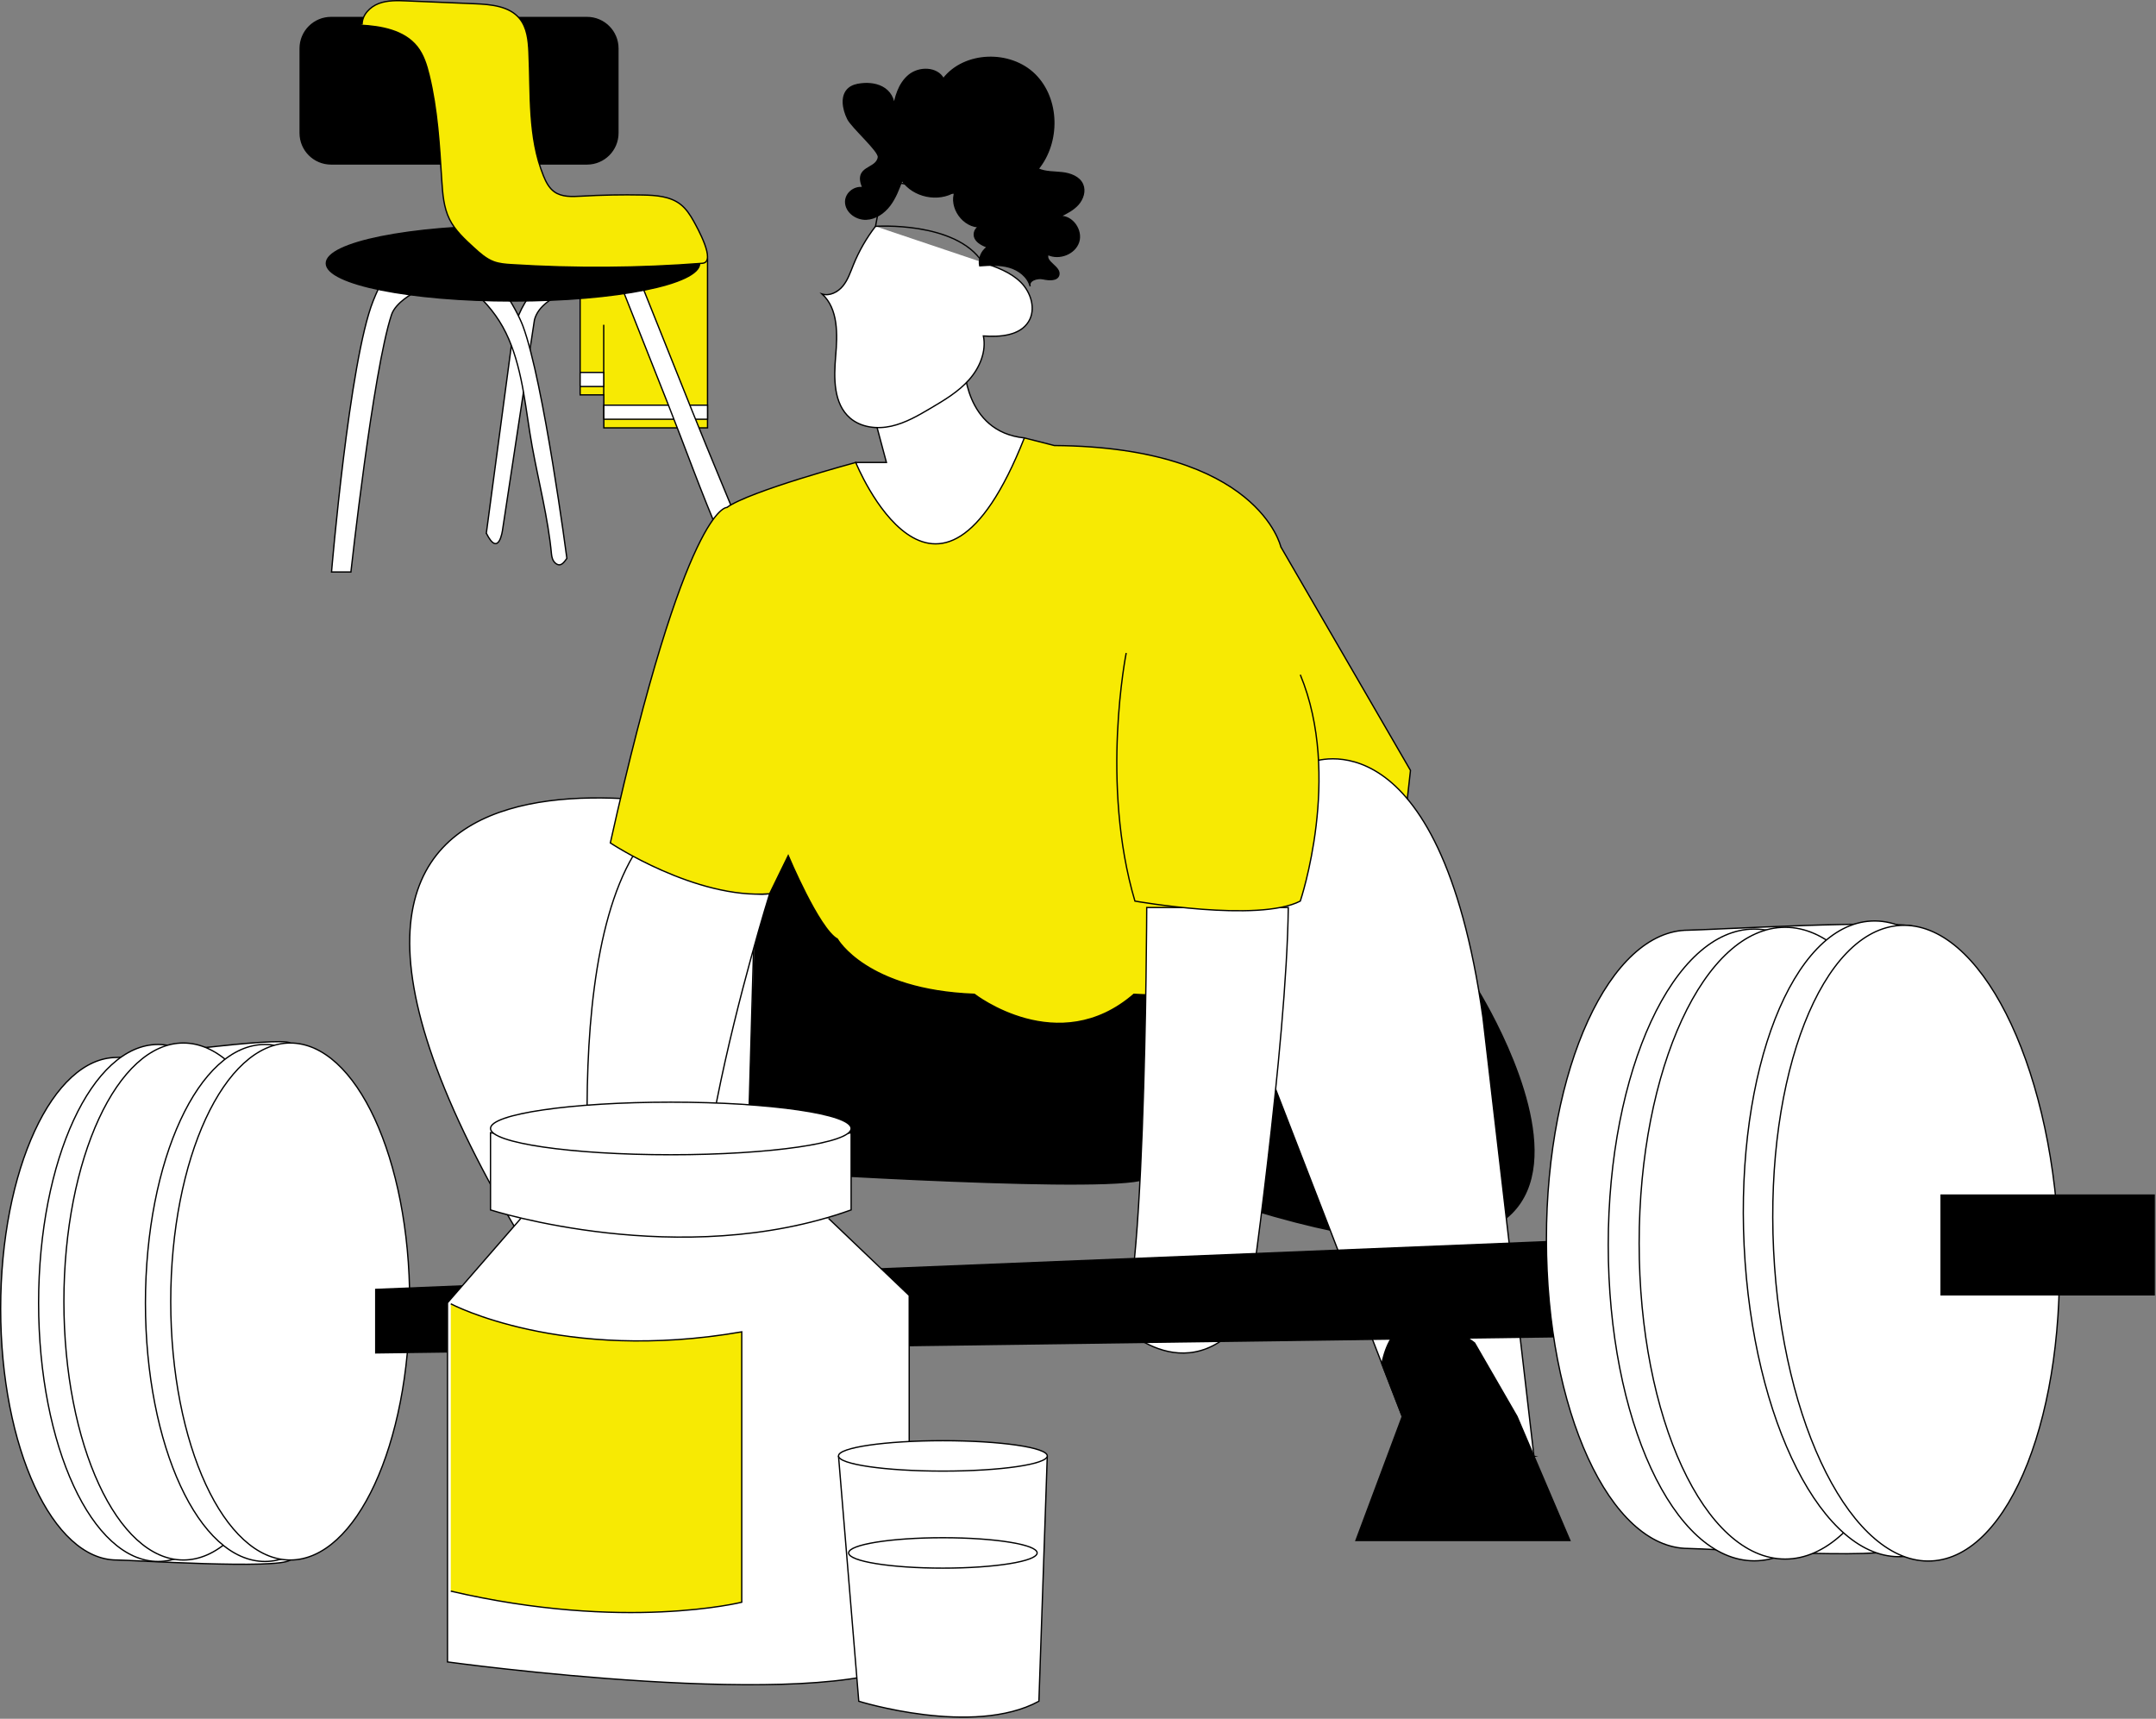 <svg width="1651" height="1316" viewBox="0 0 1651 1316" fill="none" xmlns="http://www.w3.org/2000/svg">
<rect x="0" y="0" width="1651" height="1316" fill="#808080" stroke="none"/>
<g clip-path="url(#clip0_1058_348)">
<path d="M572.74 880.29L566.62 895.68C566.62 895.68 827.89 913.09 872.98 903.82L877.72 739.37L703.55 715.4L612.27 643.51L580.32 664.05L572.74 880.29Z" fill="black" stroke="black" stroke-miterlimit="10"/>
<path d="M1130.14 755.48C1130.14 755.48 1330.1 1069.86 882.41 899.9L894.63 722.16L1042.38 702.16L1130.14 755.48Z" fill="black" stroke="black" stroke-miterlimit="10"/>
<path d="M397.01 944.41C397.01 944.41 499.13 949.16 534.75 908.79L513.38 856.54C513.38 856.54 539.5 877.91 572.75 880.29L579.79 627.95C579.79 627.95 133.42 500.32 397.02 944.41H397.01Z" fill="white" stroke="black" stroke-miterlimit="10"/>
<path d="M397.01 944.41L484.88 1127.27L370.89 1179.51H603.62L534.75 908.79" fill="black"/>
<path d="M397.01 944.41L484.88 1127.27L370.89 1179.51H603.62L534.75 908.79" stroke="black" stroke-miterlimit="10"/>
<path d="M444.26 215.539V302.339H462.4V327.6H541.81V197.729" fill="#F7EA03"/>
<path d="M444.26 215.539V302.339H462.4V327.6H541.81V197.729" stroke="black" stroke-miterlimit="10"/>
<path d="M462.31 248.67V302.34" stroke="black" stroke-miterlimit="10"/>
<path d="M462.31 285.16H444.26V295.94H462.31V285.16Z" fill="white" stroke="black" stroke-miterlimit="10"/>
<path d="M541.809 310.22H462.399V321H541.809V310.22Z" fill="white" stroke="black" stroke-miterlimit="10"/>
<path d="M372.42 408.289L392.85 255.299C392.85 255.299 401.26 208.039 440.51 209.639C440.51 209.639 461 134.889 493.04 222.199C493.12 222.419 493.22 222.639 493.3 222.859C505.59 253.569 517.89 284.269 530.18 314.979C543.94 349.359 558.49 383.649 572.48 417.769C573.75 420.859 572.68 424.739 570 426.739C567.33 428.739 563.3 428.679 560.69 426.599C559.05 425.299 558.03 423.389 557.06 421.539C555.32 418.229 553.33 414.949 551.84 411.519C537.2 377.869 524.84 342.929 511.32 308.799C500.23 280.799 489.13 252.799 478.04 224.799C478.04 224.799 477.36 217.659 455.73 217.659C455.73 217.659 414.88 223.149 409.27 244.889L384.83 405.769C384.83 405.769 382.04 427.519 372.43 408.289H372.42Z" fill="white" stroke="black" stroke-miterlimit="10"/>
<path d="M434.1 427.52C434.1 427.52 416.27 292.09 400.46 249.7C390.29 222.45 327.84 124.97 285.73 230.48C267.45 276.27 253.88 437.94 253.88 437.94H268.71C268.71 437.94 285.64 283.71 299.8 241C303.01 231.3 317.15 224.08 317.15 224.08L337.17 216.87C339.3 215.45 348.8 217.13 351.32 217.39C358.35 218.13 360.69 221.16 365.79 225.96C376.08 235.64 384.02 246.58 389.6 259.61C400.75 285.63 402.52 314.42 407.55 341.97C412.47 368.94 419.76 397.01 422.3 424.13C422.54 426.69 423.26 429.39 425.2 431.09C429.32 434.69 431.92 430.49 434.1 427.53V427.52Z" fill="white" stroke="black" stroke-miterlimit="10"/>
<path d="M449.49 13.399H253.54C240.456 13.399 229.85 24.006 229.85 37.089V101.849C229.85 114.933 240.456 125.539 253.54 125.539H449.49C462.573 125.539 473.18 114.933 473.18 101.849V37.089C473.18 24.006 462.573 13.399 449.49 13.399Z" fill="black" stroke="black" stroke-miterlimit="10"/>
<path d="M392.849 230.48C471.815 230.48 535.829 217.568 535.829 201.64C535.829 185.712 471.815 172.8 392.849 172.8C313.883 172.8 249.869 185.712 249.869 201.64C249.869 217.568 313.883 230.48 392.849 230.48Z" fill="black" stroke="black" stroke-miterlimit="10"/>
<path d="M277.309 18.68C277.299 11.43 283.269 5.26 290.049 2.69C296.829 0.12 304.309 0.39 311.559 0.69C328.929 1.42 346.289 2.14 363.659 2.87C376.059 3.39 389.999 4.64 397.899 14.21C403.629 21.15 404.609 30.74 405.029 39.73C406.529 71.68 404.199 104.82 416.109 134.5C417.989 139.18 420.369 143.92 424.469 146.85C430.249 150.99 437.989 150.62 445.089 150.21C460.729 149.3 476.399 149 492.059 149.31C502.239 149.51 513.159 150.23 521.179 156.52C525.419 159.84 528.439 164.46 531.069 169.16C533.739 173.95 548.819 200.75 537.869 201.59C489.269 205.35 440.399 205.7 391.749 202.62C387.129 202.33 382.449 201.99 378.109 200.38C372.259 198.21 367.499 193.91 362.889 189.7C355.739 183.17 348.419 176.43 344.159 167.74C339.749 158.76 338.989 148.5 338.329 138.52C336.559 111.34 335.059 83.97 328.609 57.51C326.729 49.82 324.339 42.02 319.429 35.81C309.479 23.24 291.869 20.1 275.859 19.26" fill="#F7EA03"/>
<path d="M277.309 18.68C277.299 11.43 283.269 5.26 290.049 2.69C296.829 0.12 304.309 0.39 311.559 0.69C328.929 1.42 346.289 2.14 363.659 2.87C376.059 3.39 389.999 4.64 397.899 14.21C403.629 21.15 404.609 30.74 405.029 39.73C406.529 71.68 404.199 104.82 416.109 134.5C417.989 139.18 420.369 143.92 424.469 146.85C430.249 150.99 437.989 150.62 445.089 150.21C460.729 149.3 476.399 149 492.059 149.31C502.239 149.51 513.159 150.23 521.179 156.52C525.419 159.84 528.439 164.46 531.069 169.16C533.739 173.95 548.819 200.75 537.869 201.59C489.269 205.35 440.399 205.7 391.749 202.62C387.129 202.33 382.449 201.99 378.109 200.38C372.259 198.21 367.499 193.91 362.889 189.7C355.739 183.17 348.419 176.43 344.159 167.74C339.749 158.76 338.989 148.5 338.329 138.52C336.559 111.34 335.059 83.97 328.609 57.51C326.729 49.82 324.339 42.02 319.429 35.81C309.479 23.24 291.869 20.1 275.859 19.26" stroke="black" stroke-miterlimit="10"/>
<path d="M484.88 655.12C484.88 655.12 558.5 687.8 589.37 684.3C589.37 684.3 492 994.27 558.5 1018.02C558.5 1018.02 525.25 1091.64 461.13 1018.02C461.13 1018.02 423.13 760.04 484.88 655.11V655.12Z" fill="white" stroke="black" stroke-miterlimit="10"/>
<path d="M655.32 354.09H678.81L667.06 310.24L738.32 278.92C738.32 278.92 738.11 330.6 784.41 335.3C784.41 335.3 784.41 438.66 719.86 446.49C719.86 446.49 670.97 459.02 655.31 354.09H655.32Z" fill="white" stroke="black" stroke-miterlimit="10"/>
<path d="M784.42 335.3L807.39 341.13C963.71 342.27 980.83 418.72 980.83 418.72L1080.1 589.88L1074.39 641.23L955.03 765.34L868.3 761.29C810.35 811.41 746.14 761.29 746.14 761.29C663.14 758.16 641.21 719 641.21 719C627.11 711.17 603.6 655.13 603.6 655.13L589.35 684.31C532.79 688.77 467.37 645.39 467.37 645.39C525.32 385.41 556.64 388.55 556.64 388.55C573.87 376.02 655.31 354.1 655.31 354.1C655.31 354.1 716.9 506.08 784.41 335.31L784.42 335.3Z" fill="#F7EA03" stroke="black" stroke-miterlimit="10"/>
<path d="M1174.66 1114.93L1073.82 1084.52L959.83 790.05C959.83 790.05 914.71 600.07 1004.95 583.44C1004.95 583.44 1102.32 544.38 1135.56 778.83L1174.65 1114.93H1174.66Z" fill="white" stroke="black" stroke-miterlimit="10"/>
<path d="M878.13 694.85C878.13 694.85 876.99 1042.87 854.17 1010.92C854.17 1010.92 907.8 1070.25 955.72 1006.36C955.72 1006.36 985.35 800.23 986.53 694.85H878.13Z" fill="white" stroke="black" stroke-miterlimit="10"/>
<path d="M862.42 499.97C862.42 499.97 842.42 599.95 869.09 689.93C869.09 689.93 963.52 706.59 995.73 689.93C995.73 689.93 1027.95 594.39 995.73 516.63" fill="#F7EA03"/>
<path d="M862.42 499.97C862.42 499.97 842.42 599.95 869.09 689.93C869.09 689.93 963.52 706.59 995.73 689.93C995.73 689.93 1027.95 594.39 995.73 516.63" stroke="black" stroke-miterlimit="10"/>
<path d="M1073.82 1084.52L1038.33 1179.51H1202.2L1161.68 1084.52L1129.17 1028.24C1129.17 1028.24 1070.92 981.69 1058.19 1044.15L1073.82 1084.52Z" fill="black" stroke="black" stroke-miterlimit="10"/>
<path d="M670.43 173.29C663.47 182.33 657.75 192.32 653.46 202.89C651.2 208.47 649.26 214.34 645.45 219.01C641.63 223.67 635.31 226.91 629.56 225.12C642 236.52 641.37 255.95 639.92 272.77C638.47 289.58 638.2 309.13 651 320.13C659.45 327.38 671.74 328.72 682.61 326.28C693.47 323.84 703.27 318.11 712.85 312.45C723.34 306.25 734 299.88 742.09 290.76C750.18 281.65 755.45 269.19 753.06 257.24C765.77 258.13 780.92 257.1 787.63 246.27C793.48 236.83 789.53 223.83 781.62 216.04C773.71 208.25 762.83 204.43 752.32 200.85" fill="white"/>
<path d="M670.43 173.29C663.47 182.33 657.75 192.32 653.46 202.89C651.2 208.47 649.26 214.34 645.45 219.01C641.63 223.67 635.31 226.91 629.56 225.12C642 236.52 641.37 255.95 639.92 272.77C638.47 289.58 638.2 309.13 651 320.13C659.45 327.38 671.74 328.72 682.61 326.28C693.47 323.84 703.27 318.11 712.85 312.45C723.34 306.25 734 299.88 742.09 290.76C750.18 281.65 755.45 269.19 753.06 257.24C765.77 258.13 780.92 257.1 787.63 246.27C793.48 236.83 789.53 223.83 781.62 216.04C773.71 208.25 762.83 204.43 752.32 200.85" stroke="black" stroke-miterlimit="10"/>
<path d="M647.65 155.89C648.58 163.02 656.08 168.07 663.27 167.83C670.45 167.58 676.95 163.05 681.3 157.33C685.65 151.61 688.22 144.76 690.72 138.02C699.32 150.73 718.48 154.74 731.45 146.54C726.68 158.85 737.75 174.28 750.94 173.69C747.02 173.46 744.92 178.94 746.71 182.43C748.5 185.92 752.4 187.69 756.02 189.21C751.53 192.3 749.15 198.18 750.23 203.52C757.8 202.99 765.55 202.48 772.84 204.56C780.14 206.64 787.01 211.86 788.89 219.21C787.14 214.86 794.11 212.46 798.69 213.45C803.27 214.44 809.87 214.94 810.84 210.35C812.13 204.24 800 200.59 802.55 194.89C811.18 198.86 822.94 194.38 825.94 185.37C828.94 176.36 821.26 165.27 811.77 165.71C816.74 163.24 821.84 160.68 825.54 156.55C829.24 152.41 831.25 146.28 829.03 141.19C826.52 135.44 819.69 132.96 813.46 132.24C807.23 131.52 800.68 131.91 794.96 129.33C811.62 108.85 811.21 75.72 792.46 57.13C773.71 38.54 738.65 39.44 722.42 60.26C717.6 51.37 703.82 51.14 696.04 57.59C688.25 64.03 685.28 74.58 683.87 84.59C685.97 78.57 682.8 71.57 677.58 67.92C672.35 64.26 665.57 63.48 659.24 64.25C655.99 64.64 652.66 65.47 650.13 67.54C643.57 72.92 645.4 83.43 649.19 91.02C652.47 97.59 673.24 115.64 672.63 120.35C671.36 130.17 653.56 126.64 660.71 143.7C653.8 142.65 646.7 148.58 647.65 155.89Z" fill="black" stroke="black" stroke-miterlimit="10"/>
<path d="M677.04 137.87L670.44 173.3C670.44 173.3 731.84 169.11 752.34 200.85L773.75 156.17L677.05 137.87H677.04Z" stroke="black" stroke-miterlimit="10"/>
<path d="M222.23 1194.44C212.8 1201.81 100.05 1194.44 89.44 1194.44C40.32 1194.44 0.5 1108.3 0.5 1002.05C0.5 895.8 40.32 809.66 89.44 809.66C98.32 809.66 214.14 793.36 222.23 798.6" fill="white"/>
<path d="M222.23 1194.44C212.8 1201.81 100.05 1194.44 89.44 1194.44C40.32 1194.44 0.5 1108.3 0.5 1002.05C0.5 895.8 40.32 809.66 89.44 809.66C98.32 809.66 214.14 793.36 222.23 798.6" stroke="black" stroke-miterlimit="10"/>
<path d="M121.05 1195.56C171.578 1195.56 212.54 1106.95 212.54 997.64C212.54 888.332 171.578 799.72 121.05 799.72C70.521 799.72 29.56 888.332 29.56 997.64C29.56 1106.95 70.521 1195.56 121.05 1195.56Z" fill="white" stroke="black" stroke-miterlimit="10"/>
<path d="M140.42 1194.44C190.948 1194.44 231.91 1105.83 231.91 996.52C231.91 887.211 190.948 798.6 140.42 798.6C89.891 798.6 48.93 887.211 48.93 996.52C48.93 1105.83 89.891 1194.44 140.42 1194.44Z" fill="white" stroke="black" stroke-miterlimit="10"/>
<path d="M202.86 1195.56C253.389 1195.56 294.35 1106.95 294.35 997.64C294.35 888.332 253.389 799.72 202.86 799.72C152.332 799.72 111.37 888.332 111.37 997.64C111.37 1106.95 152.332 1195.56 202.86 1195.56Z" fill="white" stroke="black" stroke-miterlimit="10"/>
<path d="M222.23 1194.44C272.759 1194.44 313.72 1105.83 313.72 996.52C313.72 887.211 272.759 798.6 222.23 798.6C171.702 798.6 130.74 887.211 130.74 996.52C130.74 1105.83 171.702 1194.44 222.23 1194.44Z" fill="white" stroke="black" stroke-miterlimit="10"/>
<path d="M1202.21 1023.39L287.72 1035.87V987.25L1193.82 950.3L1202.21 1023.39Z" fill="black" stroke="black" stroke-miterlimit="10"/>
<path d="M1455.16 1185.6C1443.63 1194.66 1305.85 1185.6 1292.89 1185.6C1232.86 1185.6 1184.2 1079.63 1184.2 948.91C1184.2 818.19 1232.86 712.22 1292.89 712.22C1303.74 712.22 1457.36 703.53 1467.25 709.98" fill="white"/>
<path d="M1455.16 1185.6C1443.63 1194.66 1305.85 1185.6 1292.89 1185.6C1232.86 1185.6 1184.2 1079.63 1184.2 948.91C1184.2 818.19 1232.86 712.22 1292.89 712.22C1303.74 712.22 1457.36 703.53 1467.25 709.98" stroke="black" stroke-miterlimit="10"/>
<path d="M1343.35 1195.07C1405.1 1195.07 1455.16 1086.79 1455.16 953.21C1455.16 819.634 1405.1 711.35 1343.35 711.35C1281.6 711.35 1231.54 819.634 1231.54 953.21C1231.54 1086.79 1281.6 1195.07 1343.35 1195.07Z" fill="white" stroke="black" stroke-miterlimit="10"/>
<path d="M1367.02 1193.71C1428.77 1193.71 1478.83 1085.43 1478.83 951.85C1478.83 818.275 1428.77 709.99 1367.02 709.99C1305.27 709.99 1255.21 818.275 1255.21 951.85C1255.21 1085.43 1305.27 1193.71 1367.02 1193.71Z" fill="white" stroke="black" stroke-miterlimit="10"/>
<path d="M1456.44 1191.84C1516.71 1188.95 1560.35 1077.66 1553.89 943.281C1547.44 808.899 1493.34 702.308 1433.06 705.204C1372.78 708.099 1329.15 819.384 1335.6 953.766C1342.06 1088.15 1396.16 1194.74 1456.44 1191.84Z" fill="white" stroke="black" stroke-miterlimit="10"/>
<path d="M1478.98 1195.18C1539.26 1192.28 1582.89 1081 1576.44 946.616C1569.98 812.234 1515.88 705.643 1455.61 708.539C1395.33 711.434 1351.69 822.719 1358.15 957.101C1364.6 1091.48 1418.7 1198.07 1478.98 1195.18Z" fill="white" stroke="black" stroke-miterlimit="10"/>
<path d="M1649.64 915.02H1486.42V991.409H1649.64V915.02Z" fill="black" stroke="black" stroke-miterlimit="10"/>
<path d="M398.8 932.949L342.68 997.489V1272.48C342.68 1272.48 628.9 1311.76 696.24 1272.48V991.869L634.51 932.939" fill="white"/>
<path d="M398.8 932.949L342.68 997.489V1272.48C342.68 1272.48 628.9 1311.76 696.24 1272.48V991.869L634.51 932.939" stroke="black" stroke-miterlimit="10"/>
<path d="M375.62 867.29V926.39C375.62 926.39 521.33 973.26 651.76 926.39V867.29C651.76 867.29 550.27 891.88 375.62 867.29Z" fill="white" stroke="black" stroke-miterlimit="10"/>
<path d="M513.69 884.15C589.944 884.15 651.76 875.137 651.76 864.02C651.76 852.902 589.944 843.89 513.69 843.89C437.436 843.89 375.62 852.902 375.62 864.02C375.62 875.137 437.436 884.15 513.69 884.15Z" fill="white" stroke="black" stroke-miterlimit="10"/>
<path d="M345.199 998.279C345.199 998.279 430.489 1043.64 568.009 1019.75V1226.77C568.009 1226.77 478.049 1249.28 345.199 1218.28" fill="#F7EA03"/>
<path d="M345.199 998.279C345.199 998.279 430.489 1043.64 568.009 1019.75V1226.77C568.009 1226.77 478.049 1249.28 345.199 1218.28" stroke="black" stroke-miterlimit="10"/>
<path d="M642.1 1114.73L657.63 1302.58C657.63 1302.58 745.38 1329.92 795.56 1302.58L801.97 1114.73" fill="white"/>
<path d="M642.1 1114.73L657.63 1302.58C657.63 1302.58 745.38 1329.92 795.56 1302.58L801.97 1114.73" stroke="black" stroke-miterlimit="10"/>
<path d="M722.04 1126.37C766.189 1126.37 801.98 1121.16 801.98 1114.73C801.98 1108.3 766.189 1103.09 722.04 1103.09C677.89 1103.09 642.1 1108.3 642.1 1114.73C642.1 1121.16 677.89 1126.37 722.04 1126.37Z" fill="white" stroke="black" stroke-miterlimit="10"/>
<path d="M722.039 1200.66C761.898 1200.66 794.209 1195.45 794.209 1189.02C794.209 1182.59 761.898 1177.38 722.039 1177.38C682.181 1177.38 649.869 1182.59 649.869 1189.02C649.869 1195.45 682.181 1200.66 722.039 1200.66Z" fill="white" stroke="black" stroke-miterlimit="10"/>
</g>
<defs>
<clipPath id="clip0_1058_348">
<rect width="1650.13" height="1315.23" fill="white"/>
</clipPath>
</defs>
</svg>
